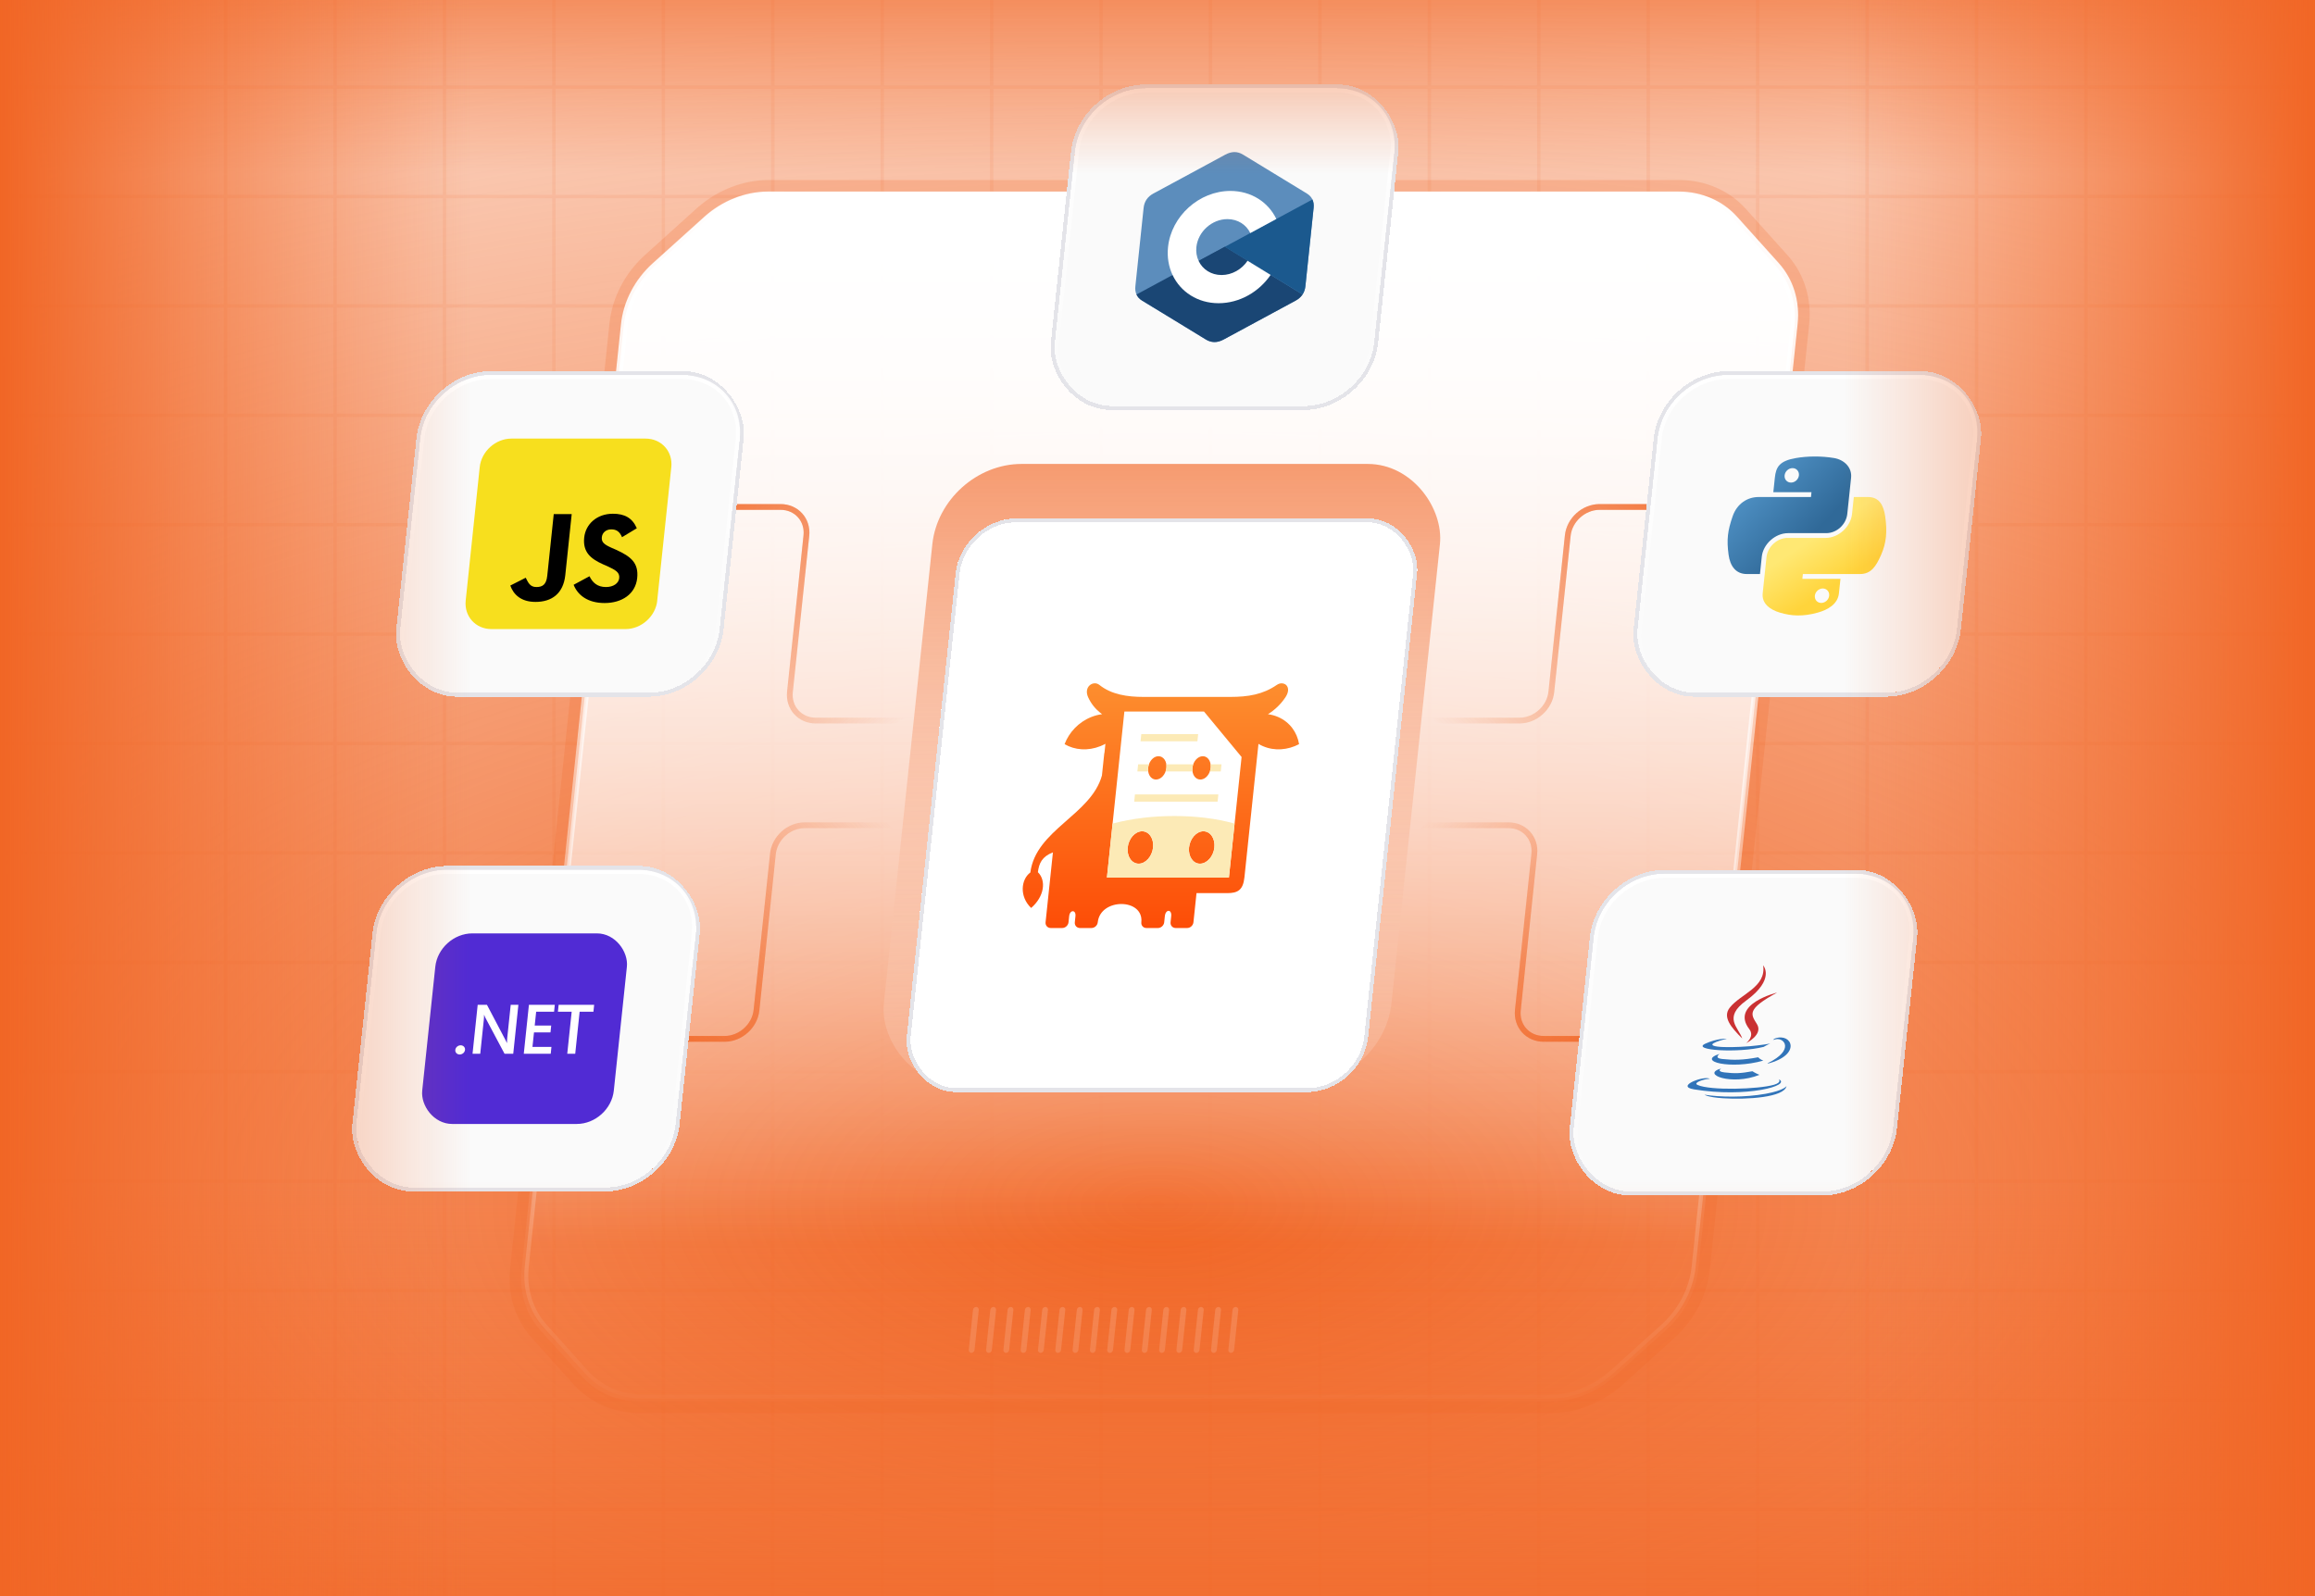 <svg width="580" height="400" viewBox="0 0 580 400" fill="none" xmlns="http://www.w3.org/2000/svg">
<g clip-path="url(#clip0_23_812)">
<g opacity="0.5">
<path d="M56.529 -14.151V414.236" stroke="#FCE0D3" stroke-width="0.857"/>
<path d="M83.946 -14.151V414.236" stroke="#FCE0D3" stroke-width="0.857"/>
<path d="M111.363 -14.151V414.236" stroke="#FCE0D3" stroke-width="0.857"/>
<path d="M138.779 -14.151V414.236" stroke="#FCE0D3" stroke-width="0.857"/>
<path d="M166.196 -14.151V414.236" stroke="#FCE0D3" stroke-width="0.857"/>
<path d="M193.613 -14.151V414.236" stroke="#FCE0D3" stroke-width="0.857"/>
<path d="M221.03 -14.151V414.236" stroke="#FCE0D3" stroke-width="0.857"/>
<path d="M248.447 -14.151V414.236" stroke="#FCE0D3" stroke-width="0.857"/>
<path d="M275.863 -14.151V414.236" stroke="#FCE0D3" stroke-width="0.857"/>
<path d="M303.28 -14.151V414.236" stroke="#FCE0D3" stroke-width="0.857"/>
<path d="M330.697 -14.151V414.236" stroke="#FCE0D3" stroke-width="0.857"/>
<path d="M358.114 -14.151V414.236" stroke="#FCE0D3" stroke-width="0.857"/>
<path d="M385.53 -14.151V414.236" stroke="#FCE0D3" stroke-width="0.857"/>
<path d="M412.947 -14.151V414.236" stroke="#FCE0D3" stroke-width="0.857"/>
<path d="M440.364 -14.151V414.236" stroke="#FCE0D3" stroke-width="0.857"/>
<path d="M467.781 -14.151V414.236" stroke="#FCE0D3" stroke-width="0.857"/>
<path d="M495.198 -14.151V414.236" stroke="#FCE0D3" stroke-width="0.857"/>
<path d="M522.614 -14.151V414.236" stroke="#FCE0D3" stroke-width="0.857"/>
<path d="M-42 378.252L622 378.252" stroke="#FCE0D3" stroke-width="0.857"/>
<path d="M-42 350.835L622 350.835" stroke="#FCE0D3" stroke-width="0.857"/>
<path d="M-42 323.418L622 323.418" stroke="#FCE0D3" stroke-width="0.857"/>
<path d="M-42 296.001L622 296.001" stroke="#FCE0D3" stroke-width="0.857"/>
<path d="M-42 268.584L622 268.584" stroke="#FCE0D3" stroke-width="0.857"/>
<path d="M-42 241.168L622 241.168" stroke="#FCE0D3" stroke-width="0.857"/>
<path d="M-42 213.751L622 213.751" stroke="#FCE0D3" stroke-width="0.857"/>
<path d="M-42 186.334L622 186.334" stroke="#FCE0D3" stroke-width="0.857"/>
<path d="M-42 158.917L622 158.917" stroke="#FCE0D3" stroke-width="0.857"/>
<path d="M-42 131.501L622 131.501" stroke="#FCE0D3" stroke-width="0.857"/>
<path d="M-42 104.084L622 104.084" stroke="#FCE0D3" stroke-width="0.857"/>
<path d="M-42 76.667L622 76.667" stroke="#FCE0D3" stroke-width="0.857"/>
<path d="M-42 49.25L622 49.25" stroke="#FCE0D3" stroke-width="0.857"/>
<path d="M-42 21.834L622 21.834" stroke="#FCE0D3" stroke-width="0.857"/>
</g>
<rect width="580" height="400" fill="url(#paint0_radial_23_812)"/>
<path d="M155.582 81.182C156.183 75.469 159.039 69.989 163.523 65.947L176.419 54.323C180.91 50.275 186.667 48 192.42 48H306.471H420.522C426.276 48 431.554 50.275 435.194 54.323L445.646 65.947C449.281 69.989 450.985 75.469 450.385 81.182L437.936 199.624L425.487 318.066C424.887 323.779 422.031 329.259 417.546 333.301L404.651 344.925C400.16 348.973 394.403 351.248 388.649 351.248H274.598H160.548C154.794 351.248 149.515 348.973 145.875 344.925L135.423 333.301C131.789 329.259 130.084 323.779 130.685 318.066L143.133 199.624L155.582 81.182Z" fill="url(#paint1_linear_23_812)"/>
<path d="M420.673 46.563C426.81 46.563 432.44 48.989 436.323 53.308L446.776 64.931L447.133 65.34C450.764 69.609 452.451 75.278 451.83 81.181L426.933 318.066C426.312 323.969 423.433 329.639 418.905 333.908L418.462 334.316L405.567 345.94C400.776 350.258 394.635 352.685 388.498 352.685H160.397C154.451 352.685 148.982 350.408 145.115 346.339L144.746 345.94L134.294 334.316C130.417 330.005 128.599 324.16 129.239 318.066L154.137 81.181C154.778 75.088 157.824 69.243 162.608 64.931L175.503 53.308L175.956 52.908C180.678 48.84 186.626 46.563 192.571 46.563H420.673Z" stroke="#F16625" stroke-opacity="0.2" stroke-width="2.89"/>
<path d="M192.897 49.216H419.791C425.236 49.216 430.246 51.302 433.787 55.029L434.126 55.395L444.471 66.903C448.021 70.851 449.686 76.204 449.099 81.784L424.328 317.464C423.76 322.87 421.124 328.062 416.978 331.971L416.572 332.346L403.807 343.854C399.419 347.809 393.795 350.032 388.174 350.032H161.28C155.834 350.032 150.824 347.946 147.283 344.219L146.944 343.854L136.599 332.346C133.049 328.397 131.384 323.044 131.971 317.464L156.742 81.784C157.31 76.378 159.945 71.186 164.092 67.276L164.498 66.903L177.262 55.395C181.65 51.439 187.276 49.216 192.897 49.216Z" fill="url(#paint2_linear_23_812)" stroke="url(#paint3_linear_23_812)"/>
<g filter="url(#filter0_d_23_812)">
<rect width="63.585" height="63.585" rx="13.91" transform="matrix(1 0 -0.105 0.995 122.411 101.176)" fill="white" shape-rendering="crispEdges"/>
<rect x="0.441" y="0.49" width="62.6" height="62.6" rx="13.418" transform="matrix(1 0 -0.105 0.995 122.462 101.179)" stroke="#E4E4E9" stroke-width="0.985" shape-rendering="crispEdges"/>
<g clip-path="url(#clip1_23_812)">
<path d="M142.889 126.327H160.231L158.947 138.543C158.927 138.734 158.831 138.916 158.682 139.051C158.532 139.186 158.34 139.262 158.149 139.262H142.252C142.061 139.262 141.885 139.186 141.764 139.051C141.642 138.916 141.585 138.734 141.605 138.543L142.889 126.327Z" stroke="#F16625" stroke-width="1.445" stroke-linecap="round" stroke-linejoin="round"/>
<path d="M142.436 130.639H159.777" stroke="#F16625" stroke-width="1.445" stroke-linecap="round" stroke-linejoin="round"/>
<path d="M141.983 134.95H159.324" stroke="#F16625" stroke-width="1.445" stroke-linecap="round" stroke-linejoin="round"/>
<path d="M147.494 130.639L146.588 139.262" stroke="#F16625" stroke-width="1.445" stroke-linecap="round" stroke-linejoin="round"/>
</g>
</g>
<g filter="url(#filter1_f_23_812)">
<path d="M183.277 127.046H195.56C199.551 127.046 202.448 130.263 202.03 134.232L197.914 173.395C197.497 177.364 200.394 180.581 204.384 180.581H228.951" stroke="url(#paint4_linear_23_812)" stroke-width="1.445"/>
</g>
<g filter="url(#filter2_f_23_812)">
<path d="M413.05 127.046H400.766C396.776 127.046 393.202 130.263 392.785 134.232L388.669 173.395C388.252 177.364 384.679 180.581 380.688 180.581H356.121" stroke="url(#paint5_linear_23_812)" stroke-width="1.445"/>
</g>
<g filter="url(#filter3_f_23_812)">
<path d="M169.266 260.345H181.55C185.54 260.345 189.114 257.128 189.531 253.159L193.647 213.996C194.064 210.027 197.637 206.81 201.628 206.81H226.195" stroke="url(#paint6_linear_23_812)" stroke-width="1.445"/>
</g>
<g filter="url(#filter4_f_23_812)">
<path d="M399.039 260.345H386.756C382.765 260.345 379.868 257.128 380.285 253.159L384.402 213.996C384.819 210.027 381.922 206.81 377.931 206.81H353.364" stroke="url(#paint7_linear_23_812)" stroke-width="1.445"/>
</g>
<path opacity="0.5" d="M183.277 127.046H195.56C199.551 127.046 202.448 130.263 202.03 134.232L197.914 173.395C197.497 177.364 200.394 180.581 204.384 180.581H228.951" stroke="url(#paint8_linear_23_812)" stroke-width="1.445"/>
<path opacity="0.5" d="M413.05 127.046H400.766C396.776 127.046 393.202 130.263 392.785 134.232L388.669 173.395C388.252 177.364 384.679 180.581 380.688 180.581H356.121" stroke="url(#paint9_linear_23_812)" stroke-width="1.445"/>
<path opacity="0.5" d="M169.266 260.345H181.55C185.54 260.345 189.114 257.128 189.531 253.159L193.647 213.996C194.064 210.027 197.637 206.81 201.628 206.81H226.195" stroke="url(#paint10_linear_23_812)" stroke-width="1.445"/>
<path opacity="0.5" d="M399.039 260.345H386.756C382.765 260.345 379.868 257.128 380.285 253.159L384.402 213.996C384.819 210.027 381.922 206.81 377.931 206.81H353.364" stroke="url(#paint11_linear_23_812)" stroke-width="1.445"/>
<g filter="url(#filter5_d_23_812)">
<rect width="63.585" height="63.585" rx="13.91" transform="matrix(1 0 -0.105 0.995 415.768 101.176)" fill="white" shape-rendering="crispEdges"/>
<rect x="0.441" y="0.49" width="62.6" height="62.6" rx="13.418" transform="matrix(1 0 -0.105 0.995 415.82 101.179)" stroke="#E4E4E9" stroke-width="0.985" shape-rendering="crispEdges"/>
<g clip-path="url(#clip2_23_812)">
<path d="M440.625 132.794L434.24 138.543L440.517 140.699L444.507 137.106" stroke="#F16625" stroke-width="1.445" stroke-linecap="round" stroke-linejoin="round"/>
<path d="M448.993 135.669L446.366 138.035C446.292 138.102 446.206 138.155 446.115 138.191C446.023 138.227 445.927 138.246 445.832 138.246C445.737 138.246 445.645 138.227 445.561 138.191C445.477 138.155 445.403 138.102 445.343 138.035L439.788 131.866C439.728 131.799 439.683 131.72 439.656 131.632C439.629 131.545 439.62 131.452 439.63 131.357C439.64 131.263 439.668 131.169 439.714 131.082C439.76 130.995 439.821 130.916 439.895 130.849L442.523 128.483" stroke="#F16625" stroke-width="1.445" stroke-linecap="round" stroke-linejoin="round"/>
<path d="M455.227 131.358L450.205 135.879C450.131 135.946 450.046 135.999 449.954 136.035C449.863 136.071 449.767 136.09 449.672 136.09C449.577 136.09 449.485 136.071 449.401 136.035C449.317 135.999 449.243 135.946 449.183 135.879L442.334 128.273C442.274 128.206 442.229 128.127 442.202 128.04C442.174 127.952 442.165 127.859 442.175 127.765C442.185 127.67 442.214 127.577 442.259 127.489C442.305 127.402 442.367 127.323 442.441 127.256L447.463 122.734" stroke="#F16625" stroke-width="1.445" stroke-linecap="round" stroke-linejoin="round"/>
</g>
</g>
<g filter="url(#filter6_d_23_812)">
<rect width="63.585" height="63.585" rx="13.91" transform="matrix(1 0 -0.105 0.995 109.571 223.338)" fill="white" shape-rendering="crispEdges"/>
<rect x="0.441" y="0.49" width="62.6" height="62.6" rx="13.418" transform="matrix(1 0 -0.105 0.995 109.622 223.341)" stroke="#E4E4E9" stroke-width="0.985" shape-rendering="crispEdges"/>
<g clip-path="url(#clip3_23_812)">
<path d="M143.854 247.77H147.466L147.089 251.363" stroke="#F16625" stroke-width="1.445" stroke-linecap="round" stroke-linejoin="round"/>
<path d="M132.227 262.142H128.615L128.992 258.549" stroke="#F16625" stroke-width="1.445" stroke-linecap="round" stroke-linejoin="round"/>
<path d="M146.333 258.549L145.956 262.142H142.343" stroke="#F16625" stroke-width="1.445" stroke-linecap="round" stroke-linejoin="round"/>
<path d="M129.747 251.363L130.125 247.77H133.738" stroke="#F16625" stroke-width="1.445" stroke-linecap="round" stroke-linejoin="round"/>
<path d="M134.083 251.363L133.327 258.549" stroke="#F16625" stroke-width="1.445" stroke-linecap="round" stroke-linejoin="round"/>
<path d="M142.753 251.363L141.998 258.549" stroke="#F16625" stroke-width="1.445" stroke-linecap="round" stroke-linejoin="round"/>
<path d="M139.863 251.363L139.108 258.549" stroke="#F16625" stroke-width="1.445" stroke-linecap="round" stroke-linejoin="round"/>
<path d="M136.973 251.363L136.218 258.549" stroke="#F16625" stroke-width="1.445" stroke-linecap="round" stroke-linejoin="round"/>
</g>
</g>
<g filter="url(#filter7_d_23_812)">
<rect width="63.585" height="63.585" rx="13.91" transform="matrix(1 0 -0.105 0.995 402.929 223.338)" fill="white" shape-rendering="crispEdges"/>
<rect x="0.441" y="0.49" width="62.6" height="62.6" rx="13.418" transform="matrix(1 0 -0.105 0.995 402.98 223.341)" stroke="#E4E4E9" stroke-width="0.985" shape-rendering="crispEdges"/>
<g clip-path="url(#clip4_23_812)">
<path d="M425.483 252.8C426.88 252.8 428.13 251.674 428.276 250.285C428.422 248.896 427.408 247.77 426.012 247.77C424.615 247.77 423.364 248.896 423.218 250.285C423.072 251.674 424.086 252.8 425.483 252.8Z" stroke="#F16625" stroke-width="1.445" stroke-linecap="round" stroke-linejoin="round"/>
<path d="M424.501 262.142C425.898 262.142 427.148 261.016 427.294 259.627C427.44 258.238 426.426 257.112 425.03 257.112C423.633 257.112 422.382 258.238 422.236 259.627C422.09 261.016 423.104 262.142 424.501 262.142Z" stroke="#F16625" stroke-width="1.445" stroke-linecap="round" stroke-linejoin="round"/>
<path d="M432.121 254.956L427.002 258.207" stroke="#F16625" stroke-width="1.445" stroke-linecap="round" stroke-linejoin="round"/>
<path d="M441.411 249.057L434.863 253.215" stroke="#F16625" stroke-width="1.445" stroke-linecap="round" stroke-linejoin="round"/>
<path d="M440.171 260.856L427.685 251.706" stroke="#F16625" stroke-width="1.445" stroke-linecap="round" stroke-linejoin="round"/>
</g>
</g>
<rect width="127.17" height="156.072" rx="20.232" transform="matrix(1 0 -0.105 0.995 235.711 116.267)" fill="url(#paint12_linear_23_812)"/>
<g filter="url(#filter8_d_23_812)">
<rect width="115.609" height="144.511" rx="13.91" transform="matrix(1 0 -0.105 0.995 240.887 122.015)" fill="white" shape-rendering="crispEdges"/>
<rect x="0.441" y="0.49" width="114.624" height="143.526" rx="13.418" transform="matrix(1 0 -0.105 0.995 240.939 122.018)" stroke="#E4E4E9" stroke-width="0.985" shape-rendering="crispEdges"/>
<path d="M319.889 163.764C316.395 166.168 312.706 166.769 308.219 166.769H307.542H287.141H286.464C282.489 166.769 278.467 166.186 275.443 163.764C273.94 162.562 271.407 164.183 272.627 166.86C273.342 168.426 274.362 169.701 275.628 170.721C275.779 170.848 275.949 170.976 276.119 171.103C275.21 171.213 274.288 171.45 273.389 171.814C270.215 173.089 267.839 175.656 266.723 178.607C269.258 180.1 272.544 180.374 275.718 179.099C276.138 178.935 276.562 178.734 276.951 178.516L276.706 180.847H276.67L276.08 186.457C273.334 196.382 259.525 200.043 258.142 210.77C255.821 212.464 255.314 216.762 258.343 219.658C261.647 216.799 262.178 212.792 260.035 210.698C260.304 208.494 261.031 206.8 263.799 205.725L261.958 223.246C261.874 224.047 262.466 224.685 263.253 224.685H266.11C266.898 224.685 267.624 224.047 267.708 223.246L267.869 221.716C268.043 220.059 269.618 220.059 269.444 221.716L269.283 223.246C269.241 223.647 269.368 224.011 269.597 224.266C269.845 224.521 270.176 224.685 270.579 224.685H273.435C274.241 224.685 274.949 224.047 275.033 223.246C275.679 217.108 286.585 217.181 285.948 223.246C285.864 224.047 286.437 224.685 287.225 224.685H290.1C290.888 224.685 291.596 224.047 291.68 223.246L291.841 221.716C292.028 219.931 293.621 219.931 293.434 221.716L293.273 223.246C293.231 223.647 293.357 224.011 293.587 224.266C293.816 224.521 294.166 224.685 294.551 224.685H297.425C298.213 224.685 298.921 224.047 299.005 223.246L299.773 215.943H307.446C310.046 215.943 311.44 215.232 311.78 211.991L315.297 178.534C315.64 178.753 316.005 178.935 316.391 179.099C319.297 180.374 322.64 180.1 325.471 178.607C324.994 175.656 323.157 173.089 320.251 171.814C319.411 171.45 318.557 171.213 317.671 171.103C319.395 170.029 320.879 168.626 322.054 166.86C323.428 164.797 322.442 163.361 321.113 163.361C320.717 163.361 320.292 163.488 319.889 163.764Z" fill="url(#paint13_linear_23_812)"/>
<path fill-rule="evenodd" clip-rule="evenodd" d="M281.702 170.428H289.302L287.931 183.469C287.785 183.815 287.692 184.179 287.653 184.543C287.613 184.926 287.63 185.29 287.705 185.618L286.147 200.443C284.389 200.443 282.769 202.264 282.534 204.504C282.3 206.726 283.535 208.566 285.293 208.566L284.928 212.044H277.328L281.702 170.428ZM289.302 170.428H301.644L304.309 173.652L303.275 183.487C303.06 182.394 302.317 181.629 301.346 181.629C300.083 181.629 298.919 182.94 298.751 184.543C298.581 186.164 299.468 187.475 300.732 187.475C301.703 187.475 302.607 186.71 303.052 185.618L301.493 200.443C299.754 200.443 298.134 202.264 297.899 204.504C297.665 206.726 298.9 208.566 300.64 208.566L300.274 212.044H284.928L285.293 208.566C287.033 208.566 288.655 206.726 288.888 204.504C289.124 202.264 287.887 200.443 286.147 200.443L287.705 185.618C287.92 186.71 288.664 187.475 289.634 187.475C290.898 187.475 292.061 186.164 292.232 184.543C292.4 182.94 291.513 181.629 290.249 181.629C289.278 181.629 288.374 182.394 287.931 183.469L289.302 170.428ZM304.309 173.652L311.068 181.829L307.892 212.044H300.274L300.64 208.566C302.398 208.566 304.019 206.726 304.253 204.504C304.488 202.264 303.251 200.443 301.493 200.443L303.052 185.618C303.196 185.29 303.289 184.926 303.329 184.543C303.368 184.179 303.351 183.815 303.275 183.487L304.309 173.652Z" fill="white"/>
<path fill-rule="evenodd" clip-rule="evenodd" d="M284.928 212.044H277.328L278.75 198.512C281.161 197.875 283.758 197.383 286.503 197.055L286.147 200.443C284.389 200.443 282.769 202.264 282.534 204.504C282.3 206.726 283.535 208.566 285.293 208.566L284.928 212.044ZM300.274 212.044H284.928L285.293 208.566C287.033 208.566 288.655 206.726 288.888 204.504C289.124 202.264 287.887 200.443 286.147 200.443L286.503 197.055C288.969 196.764 291.567 196.618 294.222 196.618C296.877 196.618 299.444 196.764 301.849 197.055L301.493 200.443C299.754 200.443 298.134 202.264 297.898 204.504C297.665 206.726 298.9 208.566 300.639 208.566L300.274 212.044ZM309.314 198.512L307.892 212.044H300.274L300.639 208.566C302.398 208.566 304.019 206.726 304.253 204.504C304.488 202.264 303.251 200.443 301.493 200.443L301.849 197.055C304.544 197.383 307.037 197.875 309.314 198.512Z" fill="#FCEAB6"/>
<path fill-rule="evenodd" clip-rule="evenodd" d="M303.313 183.65H306.042L305.852 185.453H303.123C303.227 185.161 303.294 184.87 303.329 184.542C303.361 184.233 303.355 183.941 303.313 183.65ZM292.215 183.65H298.954C298.85 183.941 298.783 184.233 298.751 184.542C298.716 184.87 298.722 185.161 298.764 185.453H292.026C292.129 185.161 292.196 184.87 292.231 184.542C292.263 184.233 292.257 183.941 292.215 183.65ZM285.146 183.65H287.857C287.753 183.941 287.685 184.233 287.653 184.542C287.618 184.87 287.624 185.161 287.667 185.453H284.957L285.146 183.65ZM285.941 176.091H300.188L299.999 177.895H285.751L285.941 176.091ZM284.352 191.208H305.247L305.058 193.011H284.162L284.352 191.208Z" fill="#FCEAB6"/>
</g>
<rect width="1.445" height="11.561" rx="0.723" transform="matrix(1 0 -0.105 0.995 271.949 60.216)" fill="#FCE0D3"/>
<rect width="1.445" height="11.561" rx="0.723" transform="matrix(1 0 -0.105 0.995 276.285 60.216)" fill="#FCE0D3"/>
<rect width="1.445" height="11.561" rx="0.723" transform="matrix(1 0 -0.105 0.995 280.62 60.216)" fill="#FCE0D3"/>
<rect width="1.445" height="11.561" rx="0.723" transform="matrix(1 0 -0.105 0.995 284.956 60.216)" fill="#FCE0D3"/>
<rect width="1.445" height="11.561" rx="0.723" transform="matrix(1 0 -0.105 0.995 289.291 60.216)" fill="#FCE0D3"/>
<rect width="1.445" height="11.561" rx="0.723" transform="matrix(1 0 -0.105 0.995 293.626 60.216)" fill="#FCE0D3"/>
<rect width="1.445" height="11.561" rx="0.723" transform="matrix(1 0 -0.105 0.995 297.961 60.216)" fill="#FCE0D3"/>
<rect width="1.445" height="11.561" rx="0.723" transform="matrix(1 0 -0.105 0.995 302.297 60.216)" fill="#FCE0D3"/>
<rect width="1.445" height="11.561" rx="0.723" transform="matrix(1 0 -0.105 0.995 306.632 60.216)" fill="#FCE0D3"/>
<rect width="1.445" height="11.561" rx="0.723" transform="matrix(1 0 -0.105 0.995 310.968 60.216)" fill="#FCE0D3"/>
<rect width="1.445" height="11.561" rx="0.723" transform="matrix(1 0 -0.105 0.995 315.303 60.216)" fill="#FCE0D3"/>
<rect width="1.445" height="11.561" rx="0.723" transform="matrix(1 0 -0.105 0.995 319.638 60.216)" fill="#FCE0D3"/>
<rect width="1.445" height="11.561" rx="0.723" transform="matrix(1 0 -0.105 0.995 323.974 60.216)" fill="#FCE0D3"/>
<rect width="1.445" height="11.561" rx="0.723" transform="matrix(1 0 -0.105 0.995 328.309 60.216)" fill="#FCE0D3"/>
<rect width="1.445" height="11.561" rx="0.723" transform="matrix(1 0 -0.105 0.995 332.644 60.216)" fill="#FCE0D3"/>
<rect width="1.445" height="11.561" rx="0.723" transform="matrix(1 0 -0.105 0.995 336.979 60.216)" fill="#FCE0D3"/>
<g opacity="0.2">
<rect width="1.445" height="11.561" rx="0.723" transform="matrix(1 0 -0.105 0.995 243.853 327.534)" fill="white"/>
<rect width="1.445" height="11.561" rx="0.723" transform="matrix(1 0 -0.105 0.995 248.189 327.534)" fill="white"/>
<rect width="1.445" height="11.561" rx="0.723" transform="matrix(1 0 -0.105 0.995 252.524 327.534)" fill="white"/>
<rect width="1.445" height="11.561" rx="0.723" transform="matrix(1 0 -0.105 0.995 256.859 327.534)" fill="white"/>
<rect width="1.445" height="11.561" rx="0.723" transform="matrix(1 0 -0.105 0.995 261.195 327.534)" fill="white"/>
<rect width="1.445" height="11.561" rx="0.723" transform="matrix(1 0 -0.105 0.995 265.53 327.534)" fill="white"/>
<rect width="1.445" height="11.561" rx="0.723" transform="matrix(1 0 -0.105 0.995 269.865 327.534)" fill="white"/>
<rect width="1.445" height="11.561" rx="0.723" transform="matrix(1 0 -0.105 0.995 274.201 327.534)" fill="white"/>
<rect width="1.445" height="11.561" rx="0.723" transform="matrix(1 0 -0.105 0.995 278.536 327.534)" fill="white"/>
<rect width="1.445" height="11.561" rx="0.723" transform="matrix(1 0 -0.105 0.995 282.871 327.534)" fill="white"/>
<rect width="1.445" height="11.561" rx="0.723" transform="matrix(1 0 -0.105 0.995 287.207 327.534)" fill="white"/>
<rect width="1.445" height="11.561" rx="0.723" transform="matrix(1 0 -0.105 0.995 291.542 327.534)" fill="white"/>
<rect width="1.445" height="11.561" rx="0.723" transform="matrix(1 0 -0.105 0.995 295.877 327.534)" fill="white"/>
<rect width="1.445" height="11.561" rx="0.723" transform="matrix(1 0 -0.105 0.995 300.213 327.534)" fill="white"/>
<rect width="1.445" height="11.561" rx="0.723" transform="matrix(1 0 -0.105 0.995 304.548 327.534)" fill="white"/>
<rect width="1.445" height="11.561" rx="0.723" transform="matrix(1 0 -0.105 0.995 308.883 327.534)" fill="white"/>
</g>
<g filter="url(#filter9_d_23_812)">
<rect width="80" height="80" rx="16" transform="matrix(1 0 -0.105 0.995 271 18.154)" fill="#FAFAFA" shape-rendering="crispEdges"/>
<rect x="-0.448" y="-0.497" width="81" height="81" rx="16.5" transform="matrix(1 0 -0.105 0.995 270.948 18.152)" stroke="#E4E4E9" shape-rendering="crispEdges"/>
<path d="M286.948 18.652H334.948C343.508 18.652 349.722 25.553 348.828 34.067L343.81 81.804C342.915 90.317 335.25 97.219 326.69 97.219H278.69C270.13 97.219 263.915 90.317 264.81 81.804L269.828 34.067C270.722 25.553 278.387 18.652 286.948 18.652Z" fill="#FAFAFA" stroke="url(#paint14_linear_23_812)"/>
<g clip-path="url(#clip5_23_812)">
<path d="M329.113 48.109C329.197 47.309 329.099 46.601 328.815 45.994C328.536 45.397 328.076 44.897 327.431 44.501C322.102 41.249 316.766 38.007 311.439 34.752C310.003 33.874 308.518 33.906 306.907 34.797C304.511 36.12 292.533 42.559 288.962 44.499C287.491 45.298 286.688 46.52 286.521 48.108C285.831 54.648 285.146 61.187 284.457 67.727C284.375 68.51 284.466 69.204 284.736 69.802C285.014 70.417 285.479 70.931 286.14 71.336C289.303 73.276 299.929 79.714 302.046 81.038C303.471 81.929 304.949 81.961 306.57 81.083C312.581 77.828 318.599 74.586 324.612 71.334C325.358 70.93 325.931 70.415 326.338 69.8C326.733 69.202 326.971 68.509 327.054 67.725C327.054 67.725 328.428 54.649 329.113 48.109Z" fill="#5C8DBC"/>
<path d="M306.858 57.854L284.736 69.802C285.014 70.417 285.479 70.931 286.139 71.336C289.303 73.276 299.929 79.714 302.046 81.038C303.47 81.929 304.949 81.961 306.57 81.083C312.581 77.828 318.599 74.586 324.612 71.334C325.358 70.929 325.931 70.415 326.338 69.8L306.858 57.854Z" fill="#1A4674"/>
<path d="M300.306 61.393C301.298 63.501 303.431 64.923 306.05 64.923C308.684 64.923 311.131 63.483 312.563 61.352L306.858 57.854L300.306 61.393Z" fill="#1A4674"/>
<path d="M329.113 48.109C329.197 47.309 329.099 46.601 328.815 45.994L306.858 57.854L326.338 69.8C326.733 69.202 326.971 68.509 327.054 67.725C327.054 67.725 328.428 54.649 329.113 48.109Z" fill="#1B598E"/>
<path d="M312.563 61.352C311.131 63.483 308.684 64.923 306.05 64.923C303.431 64.923 301.298 63.501 300.306 61.393C299.807 60.335 299.613 59.137 299.742 57.917C300.149 54.049 303.632 50.912 307.522 50.912C310.124 50.912 312.247 52.316 313.248 54.403L319.775 50.877C317.769 46.676 313.498 43.849 308.265 43.849C300.452 43.849 293.457 50.148 292.64 57.917C292.372 60.467 292.803 62.857 293.778 64.919C295.775 69.142 300.058 71.986 305.307 71.986C310.567 71.986 315.456 69.131 318.338 64.895L312.563 61.352Z" fill="white"/>
</g>
</g>
<g filter="url(#filter10_d_23_812)">
<rect width="80" height="80" rx="16" transform="matrix(1 0 -0.105 0.995 107 90)" fill="#FAFAFA" shape-rendering="crispEdges"/>
<rect x="-0.448" y="-0.497" width="81" height="81" rx="16.5" transform="matrix(1 0 -0.105 0.995 106.948 89.997)" stroke="#E4E4E9" shape-rendering="crispEdges"/>
<path d="M122.948 90.497H170.948C179.508 90.497 185.722 97.399 184.828 105.912L179.81 153.649C178.915 162.163 171.25 169.064 162.69 169.064H114.69C106.13 169.064 99.915 162.163 100.81 153.649L105.828 105.912C106.722 97.399 114.387 90.497 122.948 90.497Z" fill="#FAFAFA" stroke="url(#paint15_linear_23_812)"/>
<g clip-path="url(#clip6_23_812)">
<path d="M161.742 105.912H128.142C124.165 105.912 120.605 109.118 120.189 113.073L116.677 146.489C116.261 150.444 119.148 153.649 123.124 153.649H156.724C160.701 153.649 164.261 150.444 164.677 146.489L168.189 113.073C168.605 109.118 165.718 105.912 161.742 105.912Z" fill="#F7DF1E"/>
<path d="M147.691 140.41C148.462 141.995 149.657 143.114 151.813 143.114C153.688 143.114 155.005 142.181 155.142 140.876C155.299 139.384 154.139 138.825 152.174 137.892L151.098 137.426C147.964 136.028 145.984 134.349 146.366 130.713C146.719 127.357 149.525 124.746 153.556 124.746C156.462 124.746 158.417 125.772 159.549 128.382L155.845 130.62C155.242 129.221 154.457 128.662 153.144 128.662C151.832 128.662 150.9 129.501 150.782 130.62C150.645 131.925 151.43 132.485 153.311 133.324L154.387 133.79C158.054 135.468 160.044 137.053 159.642 140.876C159.221 144.885 155.798 147.123 151.485 147.123C147.267 147.123 144.754 145.165 143.716 142.554L147.691 140.41ZM131.714 140.783C132.337 141.995 132.782 143.114 134.376 143.114C135.876 143.114 136.872 142.554 137.107 140.317L138.734 124.839H143.234L141.627 140.13C141.137 144.792 138.202 146.843 134.171 146.843C130.515 146.843 128.648 144.978 127.852 142.741L131.714 140.783Z" fill="black"/>
</g>
</g>
<g filter="url(#filter11_d_23_812)">
<rect width="80" height="80" rx="16" transform="matrix(1 0 -0.105 0.995 401 215)" fill="#FAFAFA" shape-rendering="crispEdges"/>
<rect x="-0.448" y="-0.497" width="81" height="81" rx="16.5" transform="matrix(1 0 -0.105 0.995 400.948 214.997)" stroke="#E4E4E9" shape-rendering="crispEdges"/>
<path d="M416.948 215.497H464.948C473.508 215.497 479.722 222.399 478.828 230.912L473.81 278.649C472.915 287.163 465.25 294.064 456.69 294.064H408.69C400.13 294.064 393.915 287.163 394.81 278.649L399.828 230.912C400.722 222.399 408.387 215.497 416.948 215.497Z" fill="#FAFAFA" stroke="url(#paint16_linear_23_812)"/>
<path fill-rule="evenodd" clip-rule="evenodd" d="M431.256 263.762C431.256 263.762 429.894 264.504 432.065 264.755C434.697 265.058 436.061 265.014 439.053 264.462C439.053 264.462 439.775 264.943 440.809 265.359C433.936 268.163 425.939 265.197 431.256 263.762ZM430.836 260.104C430.836 260.104 429.285 261.163 431.461 261.389C434.275 261.682 436.517 261.705 440.484 260.961C440.484 260.961 440.964 261.503 441.777 261.799C433.582 264.113 424.949 261.982 430.836 260.104Z" fill="#3174B9"/>
<path fill-rule="evenodd" clip-rule="evenodd" d="M438.264 253.897C439.691 255.754 437.469 257.423 437.469 257.423C437.469 257.423 441.806 255.311 440.194 252.664C438.688 250.198 437.463 248.972 445.236 244.746C445.236 244.746 433.432 247.602 438.264 253.897Z" fill="#CA3132"/>
<path fill-rule="evenodd" clip-rule="evenodd" d="M445.643 266.468C445.643 266.468 446.511 267.247 444.451 267.849C440.535 268.992 428.493 269.337 425.309 267.894C424.166 267.375 426.489 266.656 427.212 266.504C427.966 266.346 428.384 266.374 428.384 266.374C427.149 265.441 419.574 268.208 424.409 269.002C437.592 271.164 448.957 268.029 445.643 266.468ZM432.656 256.313C432.656 256.313 426.398 257.756 430.287 258.28C431.93 258.501 435.254 258.45 438.374 258.192C440.924 257.981 443.508 257.53 443.508 257.53C443.508 257.53 442.578 257.91 441.887 258.348C435.514 259.97 423.614 259.214 427.238 257.556C430.301 256.153 432.656 256.313 432.656 256.313ZM442.971 262.402C449.617 259.145 447.032 256.014 444.952 256.436C444.444 256.539 444.211 256.629 444.211 256.629C444.211 256.629 444.427 256.34 444.793 256.216C448.966 254.809 451.477 260.366 442.828 262.567C442.828 262.567 442.934 262.48 442.971 262.402Z" fill="#3174B9"/>
<path fill-rule="evenodd" clip-rule="evenodd" d="M441.744 237.92C441.744 237.92 444.869 241.393 437.506 246.733C431.601 251.018 435.555 253.46 436.504 256.252C433.619 253.395 431.548 250.879 433.361 248.539C436.022 245.103 442.572 243.437 441.744 237.92Z" fill="#CA3132"/>
<path fill-rule="evenodd" clip-rule="evenodd" d="M431.708 271.231C437.718 271.616 447.073 271.017 447.593 268.169C447.593 268.169 447.056 269.249 442.389 270.105C437.123 271.072 430.764 270.959 427.051 270.339C427.051 270.339 427.759 270.976 431.708 271.231Z" fill="#3174B9"/>
</g>
<g filter="url(#filter12_d_23_812)">
<rect width="80" height="80" rx="16" transform="matrix(1 0 -0.105 0.995 417 90)" fill="#FAFAFA" shape-rendering="crispEdges"/>
<rect x="-0.448" y="-0.497" width="81" height="81" rx="16.5" transform="matrix(1 0 -0.105 0.995 416.948 89.997)" stroke="#E4E4E9" shape-rendering="crispEdges"/>
<path d="M432.948 90.497H480.948C489.508 90.497 495.722 97.399 494.828 105.912L489.81 153.649C488.915 162.163 481.25 169.064 472.69 169.064H424.69C416.13 169.064 409.915 162.163 410.81 153.649L415.828 105.912C416.722 97.399 424.387 90.497 432.948 90.497Z" fill="#FAFAFA" stroke="url(#paint17_linear_23_812)"/>
<path d="M454.574 110.4C452.939 110.408 451.364 110.546 449.966 110.788C445.847 111.498 444.957 112.986 444.669 115.728L444.288 119.351L453.845 119.351L453.718 120.558L444.161 120.558L440.574 120.558C437.797 120.558 435.19 122.218 434.098 125.377C432.84 128.997 432.563 131.256 433.082 135.036C433.466 137.85 434.878 139.855 437.655 139.855L440.941 139.855L441.397 135.513C441.727 132.376 444.747 129.608 447.988 129.608L457.534 129.608C460.191 129.608 462.541 127.432 462.82 124.779L463.771 115.728C464.042 113.152 462.06 111.218 459.512 110.788C457.899 110.516 456.208 110.392 454.574 110.4ZM449.099 113.313C450.086 113.313 450.807 114.128 450.702 115.13C450.597 116.128 449.706 116.936 448.719 116.936C447.728 116.936 447.01 116.128 447.115 115.13C447.22 114.128 448.109 113.313 449.099 113.313Z" fill="url(#paint18_linear_23_812)"/>
<path d="M464.455 120.558L464.011 124.779C463.667 128.051 460.589 130.805 457.408 130.805L447.862 130.805C445.247 130.805 442.85 133.03 442.576 135.635L441.625 144.685C441.354 147.261 443.447 148.776 445.896 149.515C448.828 150.399 451.712 150.559 455.441 149.515C457.92 148.822 460.439 147.428 460.727 144.685L461.108 141.063L451.562 141.063L451.689 139.855L461.235 139.855L466.013 139.855C468.791 139.855 470.028 137.928 471.298 135.036C472.609 132.059 472.867 129.196 472.314 125.377C471.916 122.627 470.823 120.558 468.042 120.558L464.455 120.558ZM456.677 143.477C457.668 143.477 458.386 144.285 458.281 145.283C458.176 146.285 457.287 147.1 456.297 147.1C455.309 147.1 454.589 146.285 454.694 145.283C454.799 144.285 455.69 143.477 456.677 143.477Z" fill="url(#paint19_linear_23_812)"/>
</g>
<g filter="url(#filter13_d_23_812)">
<rect width="80" height="80" rx="16" transform="matrix(1 0 -0.105 0.995 96 214)" fill="#FAFAFA" shape-rendering="crispEdges"/>
<rect x="-0.448" y="-0.497" width="81" height="81" rx="16.5" transform="matrix(1 0 -0.105 0.995 95.948 213.997)" stroke="#E4E4E9" shape-rendering="crispEdges"/>
<path d="M111.948 214.497H159.948C168.508 214.497 174.722 221.399 173.828 229.912L168.81 277.649C167.915 286.163 160.25 293.064 151.69 293.064H103.69C95.13 293.064 88.915 286.163 89.81 277.649L94.828 229.912C95.722 221.399 103.387 214.497 111.948 214.497Z" fill="#FAFAFA" stroke="url(#paint20_linear_23_812)"/>
<g clip-path="url(#clip7_23_812)">
<rect width="48" height="48" rx="8.4" transform="matrix(1 0 -0.105 0.995 109.942 229.912)" fill="#512BD4"/>
<path d="M116.505 259.109C116.47 259.431 116.303 259.721 116.063 259.926H116.062C115.816 260.135 115.5 260.263 115.167 260.263C114.835 260.263 114.545 260.134 114.341 259.925L114.342 259.926C114.145 259.721 114.039 259.431 114.073 259.11C114.107 258.789 114.274 258.499 114.515 258.295C114.761 258.085 115.078 257.957 115.411 257.957C115.744 257.957 116.033 258.085 116.236 258.296L116.235 258.295C116.431 258.5 116.538 258.789 116.505 259.111L116.505 259.109ZM128.588 260.074H126.407L121.611 251.063C121.501 250.86 121.403 250.626 121.331 250.38L121.324 250.353H121.274C121.277 250.76 121.253 251.23 121.203 251.707C121.191 251.822 121.178 251.938 121.162 252.054L121.164 252.038L120.319 260.074H118.391L119.68 247.815H122.002L126.628 256.614C126.824 256.978 126.949 257.229 127.002 257.367H127.035C127.023 256.95 127.042 256.469 127.094 255.979C127.104 255.887 127.114 255.796 127.126 255.703L127.125 255.716L127.955 247.814H129.877L128.588 260.074ZM137.979 260.074H131.229L132.517 247.815H138.999L138.818 249.542H134.331L133.966 253.015H138.1L137.919 254.733H133.785L133.404 258.358H138.159L137.979 260.074ZM148.679 249.542H145.224L144.117 260.075H142.121L143.228 249.542H139.781L139.963 247.815H148.859L148.679 249.542Z" fill="white"/>
</g>
</g>
<rect y="296" width="580" height="137" fill="url(#paint21_linear_23_812)"/>
<rect width="580" height="123" transform="matrix(1 0 0 -1 0 123)" fill="url(#paint22_linear_23_812)"/>
<rect width="118" height="400" transform="matrix(1 0 0 -1 0 400)" fill="url(#paint23_linear_23_812)"/>
<rect x="580" y="400" width="118" height="400" transform="rotate(180 580 400)" fill="url(#paint24_linear_23_812)"/>
</g>
<defs>
<filter id="filter0_d_23_812" x="86.205" y="79.5" width="129.349" height="122.355" filterUnits="userSpaceOnUse" color-interpolation-filters="sRGB">
<feFlood flood-opacity="0" result="BackgroundImageFix"/>
<feColorMatrix in="SourceAlpha" type="matrix" values="0 0 0 0 0 0 0 0 0 0 0 0 0 0 0 0 0 0 127 0" result="hardAlpha"/>
<feOffset dy="7.882"/>
<feGaussianBlur stdDeviation="14.78"/>
<feComposite in2="hardAlpha" operator="out"/>
<feColorMatrix type="matrix" values="0 0 0 0 0.051 0 0 0 0 0.051 0 0 0 0 0.071 0 0 0 0.1 0"/>
<feBlend mode="normal" in2="BackgroundImageFix" result="effect1_dropShadow_23_812"/>
<feBlend mode="normal" in="SourceGraphic" in2="effect1_dropShadow_23_812" result="shape"/>
</filter>
<filter id="filter1_f_23_812" x="181.756" y="124.882" width="48.716" height="57.863" filterUnits="userSpaceOnUse" color-interpolation-filters="sRGB">
<feFlood flood-opacity="0" result="BackgroundImageFix"/>
<feBlend mode="normal" in="SourceGraphic" in2="BackgroundImageFix" result="shape"/>
<feGaussianBlur stdDeviation="0.723" result="effect1_foregroundBlur_23_812"/>
</filter>
<filter id="filter2_f_23_812" x="354.601" y="124.882" width="59.969" height="57.863" filterUnits="userSpaceOnUse" color-interpolation-filters="sRGB">
<feFlood flood-opacity="0" result="BackgroundImageFix"/>
<feBlend mode="normal" in="SourceGraphic" in2="BackgroundImageFix" result="shape"/>
<feGaussianBlur stdDeviation="0.723" result="effect1_foregroundBlur_23_812"/>
</filter>
<filter id="filter3_f_23_812" x="167.746" y="204.646" width="59.97" height="57.863" filterUnits="userSpaceOnUse" color-interpolation-filters="sRGB">
<feFlood flood-opacity="0" result="BackgroundImageFix"/>
<feBlend mode="normal" in="SourceGraphic" in2="BackgroundImageFix" result="shape"/>
<feGaussianBlur stdDeviation="0.723" result="effect1_foregroundBlur_23_812"/>
</filter>
<filter id="filter4_f_23_812" x="351.844" y="204.646" width="48.716" height="57.863" filterUnits="userSpaceOnUse" color-interpolation-filters="sRGB">
<feFlood flood-opacity="0" result="BackgroundImageFix"/>
<feBlend mode="normal" in="SourceGraphic" in2="BackgroundImageFix" result="shape"/>
<feGaussianBlur stdDeviation="0.723" result="effect1_foregroundBlur_23_812"/>
</filter>
<filter id="filter5_d_23_812" x="379.563" y="79.5" width="129.35" height="122.355" filterUnits="userSpaceOnUse" color-interpolation-filters="sRGB">
<feFlood flood-opacity="0" result="BackgroundImageFix"/>
<feColorMatrix in="SourceAlpha" type="matrix" values="0 0 0 0 0 0 0 0 0 0 0 0 0 0 0 0 0 0 127 0" result="hardAlpha"/>
<feOffset dy="7.882"/>
<feGaussianBlur stdDeviation="14.78"/>
<feComposite in2="hardAlpha" operator="out"/>
<feColorMatrix type="matrix" values="0 0 0 0 0.051 0 0 0 0 0.051 0 0 0 0 0.071 0 0 0 0.1 0"/>
<feBlend mode="normal" in2="BackgroundImageFix" result="effect1_dropShadow_23_812"/>
<feBlend mode="normal" in="SourceGraphic" in2="effect1_dropShadow_23_812" result="shape"/>
</filter>
<filter id="filter6_d_23_812" x="73.366" y="201.661" width="129.349" height="122.355" filterUnits="userSpaceOnUse" color-interpolation-filters="sRGB">
<feFlood flood-opacity="0" result="BackgroundImageFix"/>
<feColorMatrix in="SourceAlpha" type="matrix" values="0 0 0 0 0 0 0 0 0 0 0 0 0 0 0 0 0 0 127 0" result="hardAlpha"/>
<feOffset dy="7.882"/>
<feGaussianBlur stdDeviation="14.78"/>
<feComposite in2="hardAlpha" operator="out"/>
<feColorMatrix type="matrix" values="0 0 0 0 0.051 0 0 0 0 0.051 0 0 0 0 0.071 0 0 0 0.1 0"/>
<feBlend mode="normal" in2="BackgroundImageFix" result="effect1_dropShadow_23_812"/>
<feBlend mode="normal" in="SourceGraphic" in2="effect1_dropShadow_23_812" result="shape"/>
</filter>
<filter id="filter7_d_23_812" x="366.723" y="201.661" width="129.35" height="122.355" filterUnits="userSpaceOnUse" color-interpolation-filters="sRGB">
<feFlood flood-opacity="0" result="BackgroundImageFix"/>
<feColorMatrix in="SourceAlpha" type="matrix" values="0 0 0 0 0 0 0 0 0 0 0 0 0 0 0 0 0 0 127 0" result="hardAlpha"/>
<feOffset dy="7.882"/>
<feGaussianBlur stdDeviation="14.78"/>
<feComposite in2="hardAlpha" operator="out"/>
<feColorMatrix type="matrix" values="0 0 0 0 0.051 0 0 0 0 0.051 0 0 0 0 0.071 0 0 0 0.1 0"/>
<feBlend mode="normal" in2="BackgroundImageFix" result="effect1_dropShadow_23_812"/>
<feBlend mode="normal" in="SourceGraphic" in2="effect1_dropShadow_23_812" result="shape"/>
</filter>
<filter id="filter8_d_23_812" x="196.223" y="100.339" width="189.833" height="202.838" filterUnits="userSpaceOnUse" color-interpolation-filters="sRGB">
<feFlood flood-opacity="0" result="BackgroundImageFix"/>
<feColorMatrix in="SourceAlpha" type="matrix" values="0 0 0 0 0 0 0 0 0 0 0 0 0 0 0 0 0 0 127 0" result="hardAlpha"/>
<feOffset dy="7.882"/>
<feGaussianBlur stdDeviation="14.78"/>
<feComposite in2="hardAlpha" operator="out"/>
<feColorMatrix type="matrix" values="0 0 0 0 0.051 0 0 0 0 0.051 0 0 0 0 0.071 0 0 0 0.1 0"/>
<feBlend mode="normal" in2="BackgroundImageFix" result="effect1_dropShadow_23_812"/>
<feBlend mode="normal" in="SourceGraphic" in2="effect1_dropShadow_23_812" result="shape"/>
</filter>
<filter id="filter9_d_23_812" x="258.638" y="17.16" width="96.362" height="89.551" filterUnits="userSpaceOnUse" color-interpolation-filters="sRGB">
<feFlood flood-opacity="0" result="BackgroundImageFix"/>
<feColorMatrix in="SourceAlpha" type="matrix" values="0 0 0 0 0 0 0 0 0 0 0 0 0 0 0 0 0 0 127 0" result="hardAlpha"/>
<feOffset dy="4"/>
<feGaussianBlur stdDeviation="2"/>
<feComposite in2="hardAlpha" operator="out"/>
<feColorMatrix type="matrix" values="0 0 0 0 0 0 0 0 0 0 0 0 0 0 0 0 0 0 0.04 0"/>
<feBlend mode="normal" in2="BackgroundImageFix" result="effect1_dropShadow_23_812"/>
<feBlend mode="normal" in="SourceGraphic" in2="effect1_dropShadow_23_812" result="shape"/>
</filter>
<filter id="filter10_d_23_812" x="94.638" y="89.005" width="96.362" height="89.551" filterUnits="userSpaceOnUse" color-interpolation-filters="sRGB">
<feFlood flood-opacity="0" result="BackgroundImageFix"/>
<feColorMatrix in="SourceAlpha" type="matrix" values="0 0 0 0 0 0 0 0 0 0 0 0 0 0 0 0 0 0 127 0" result="hardAlpha"/>
<feOffset dy="4"/>
<feGaussianBlur stdDeviation="2"/>
<feComposite in2="hardAlpha" operator="out"/>
<feColorMatrix type="matrix" values="0 0 0 0 0 0 0 0 0 0 0 0 0 0 0 0 0 0 0.04 0"/>
<feBlend mode="normal" in2="BackgroundImageFix" result="effect1_dropShadow_23_812"/>
<feBlend mode="normal" in="SourceGraphic" in2="effect1_dropShadow_23_812" result="shape"/>
</filter>
<filter id="filter11_d_23_812" x="388.638" y="214.005" width="96.362" height="89.551" filterUnits="userSpaceOnUse" color-interpolation-filters="sRGB">
<feFlood flood-opacity="0" result="BackgroundImageFix"/>
<feColorMatrix in="SourceAlpha" type="matrix" values="0 0 0 0 0 0 0 0 0 0 0 0 0 0 0 0 0 0 127 0" result="hardAlpha"/>
<feOffset dy="4"/>
<feGaussianBlur stdDeviation="2"/>
<feComposite in2="hardAlpha" operator="out"/>
<feColorMatrix type="matrix" values="0 0 0 0 0 0 0 0 0 0 0 0 0 0 0 0 0 0 0.04 0"/>
<feBlend mode="normal" in2="BackgroundImageFix" result="effect1_dropShadow_23_812"/>
<feBlend mode="normal" in="SourceGraphic" in2="effect1_dropShadow_23_812" result="shape"/>
</filter>
<filter id="filter12_d_23_812" x="404.638" y="89.005" width="96.362" height="89.551" filterUnits="userSpaceOnUse" color-interpolation-filters="sRGB">
<feFlood flood-opacity="0" result="BackgroundImageFix"/>
<feColorMatrix in="SourceAlpha" type="matrix" values="0 0 0 0 0 0 0 0 0 0 0 0 0 0 0 0 0 0 127 0" result="hardAlpha"/>
<feOffset dy="4"/>
<feGaussianBlur stdDeviation="2"/>
<feComposite in2="hardAlpha" operator="out"/>
<feColorMatrix type="matrix" values="0 0 0 0 0 0 0 0 0 0 0 0 0 0 0 0 0 0 0.04 0"/>
<feBlend mode="normal" in2="BackgroundImageFix" result="effect1_dropShadow_23_812"/>
<feBlend mode="normal" in="SourceGraphic" in2="effect1_dropShadow_23_812" result="shape"/>
</filter>
<filter id="filter13_d_23_812" x="83.638" y="213.005" width="96.362" height="89.551" filterUnits="userSpaceOnUse" color-interpolation-filters="sRGB">
<feFlood flood-opacity="0" result="BackgroundImageFix"/>
<feColorMatrix in="SourceAlpha" type="matrix" values="0 0 0 0 0 0 0 0 0 0 0 0 0 0 0 0 0 0 127 0" result="hardAlpha"/>
<feOffset dy="4"/>
<feGaussianBlur stdDeviation="2"/>
<feComposite in2="hardAlpha" operator="out"/>
<feColorMatrix type="matrix" values="0 0 0 0 0 0 0 0 0 0 0 0 0 0 0 0 0 0 0.04 0"/>
<feBlend mode="normal" in2="BackgroundImageFix" result="effect1_dropShadow_23_812"/>
<feBlend mode="normal" in="SourceGraphic" in2="effect1_dropShadow_23_812" result="shape"/>
</filter>
<radialGradient id="paint0_radial_23_812" cx="0" cy="0" r="1" gradientUnits="userSpaceOnUse" gradientTransform="translate(290 302) rotate(90) scale(434.5 884.352)">
<stop stop-color="#F16625"/>
<stop offset="1" stop-color="#F16625" stop-opacity="0"/>
</radialGradient>
<linearGradient id="paint1_linear_23_812" x1="306.471" y1="48" x2="306.471" y2="311.522" gradientUnits="userSpaceOnUse">
<stop stop-color="white"/>
<stop offset="1" stop-color="white" stop-opacity="0"/>
</linearGradient>
<linearGradient id="paint2_linear_23_812" x1="306.396" y1="48.718" x2="306.396" y2="310.992" gradientUnits="userSpaceOnUse">
<stop stop-color="white"/>
<stop offset="1" stop-color="white" stop-opacity="0"/>
</linearGradient>
<linearGradient id="paint3_linear_23_812" x1="301" y1="75" x2="302.335" y2="358.859" gradientUnits="userSpaceOnUse">
<stop stop-color="white"/>
<stop offset="1" stop-color="white" stop-opacity="0"/>
</linearGradient>
<linearGradient id="paint4_linear_23_812" x1="169.458" y1="107.284" x2="229.639" y2="177.376" gradientUnits="userSpaceOnUse">
<stop stop-color="#F16625"/>
<stop offset="1" stop-color="#F16625" stop-opacity="0"/>
</linearGradient>
<linearGradient id="paint5_linear_23_812" x1="431.023" y1="107.284" x2="356.813" y2="178.115" gradientUnits="userSpaceOnUse">
<stop stop-color="#F16625"/>
<stop offset="1" stop-color="#F16625" stop-opacity="0"/>
</linearGradient>
<linearGradient id="paint6_linear_23_812" x1="151.293" y1="280.107" x2="225.503" y2="209.276" gradientUnits="userSpaceOnUse">
<stop stop-color="#F16625"/>
<stop offset="1" stop-color="#F16625" stop-opacity="0"/>
</linearGradient>
<linearGradient id="paint7_linear_23_812" x1="412.858" y1="280.107" x2="352.677" y2="210.015" gradientUnits="userSpaceOnUse">
<stop stop-color="#F16625"/>
<stop offset="1" stop-color="#F16625" stop-opacity="0"/>
</linearGradient>
<linearGradient id="paint8_linear_23_812" x1="169.458" y1="107.284" x2="229.639" y2="177.376" gradientUnits="userSpaceOnUse">
<stop stop-color="#F16625"/>
<stop offset="1" stop-color="#F16625" stop-opacity="0"/>
</linearGradient>
<linearGradient id="paint9_linear_23_812" x1="431.023" y1="107.284" x2="356.813" y2="178.115" gradientUnits="userSpaceOnUse">
<stop stop-color="#F16625"/>
<stop offset="1" stop-color="#F16625" stop-opacity="0"/>
</linearGradient>
<linearGradient id="paint10_linear_23_812" x1="151.293" y1="280.107" x2="225.503" y2="209.276" gradientUnits="userSpaceOnUse">
<stop stop-color="#F16625"/>
<stop offset="1" stop-color="#F16625" stop-opacity="0"/>
</linearGradient>
<linearGradient id="paint11_linear_23_812" x1="412.858" y1="280.107" x2="352.677" y2="210.015" gradientUnits="userSpaceOnUse">
<stop stop-color="#F16625"/>
<stop offset="1" stop-color="#F16625" stop-opacity="0"/>
</linearGradient>
<linearGradient id="paint12_linear_23_812" x1="63.585" y1="-54.914" x2="63.585" y2="225.799" gradientUnits="userSpaceOnUse">
<stop stop-color="#F16625"/>
<stop offset="1" stop-color="white" stop-opacity="0"/>
</linearGradient>
<linearGradient id="paint13_linear_23_812" x1="287.911" y1="224.588" x2="287.911" y2="162.463" gradientUnits="userSpaceOnUse">
<stop stop-color="#FD4D07"/>
<stop offset="1" stop-color="#FD8F2F"/>
</linearGradient>
<linearGradient id="paint14_linear_23_812" x1="311" y1="18.154" x2="311" y2="97.716" gradientUnits="userSpaceOnUse">
<stop stop-color="white"/>
<stop offset="1" stop-color="white" stop-opacity="0"/>
</linearGradient>
<linearGradient id="paint15_linear_23_812" x1="147" y1="90" x2="147" y2="169.562" gradientUnits="userSpaceOnUse">
<stop stop-color="white"/>
<stop offset="1" stop-color="white" stop-opacity="0"/>
</linearGradient>
<linearGradient id="paint16_linear_23_812" x1="441" y1="215" x2="441" y2="294.562" gradientUnits="userSpaceOnUse">
<stop stop-color="white"/>
<stop offset="1" stop-color="white" stop-opacity="0"/>
</linearGradient>
<linearGradient id="paint17_linear_23_812" x1="457" y1="90" x2="457" y2="169.562" gradientUnits="userSpaceOnUse">
<stop stop-color="white"/>
<stop offset="1" stop-color="white" stop-opacity="0"/>
</linearGradient>
<linearGradient id="paint18_linear_23_812" x1="434.999" y1="110.4" x2="454.756" y2="129.405" gradientUnits="userSpaceOnUse">
<stop stop-color="#5A9FD4"/>
<stop offset="1" stop-color="#306998"/>
</linearGradient>
<linearGradient id="paint19_linear_23_812" x1="456.29" y1="144.978" x2="449.174" y2="134.204" gradientUnits="userSpaceOnUse">
<stop stop-color="#FFD43B"/>
<stop offset="1" stop-color="#FFE873"/>
</linearGradient>
<linearGradient id="paint20_linear_23_812" x1="136" y1="214" x2="136" y2="293.562" gradientUnits="userSpaceOnUse">
<stop stop-color="white"/>
<stop offset="1" stop-color="white" stop-opacity="0"/>
</linearGradient>
<linearGradient id="paint21_linear_23_812" x1="290" y1="296" x2="290" y2="433" gradientUnits="userSpaceOnUse">
<stop stop-color="#F16625" stop-opacity="0"/>
<stop offset="1" stop-color="#F16625"/>
</linearGradient>
<linearGradient id="paint22_linear_23_812" x1="290" y1="79.5" x2="290" y2="149" gradientUnits="userSpaceOnUse">
<stop stop-color="#F16625" stop-opacity="0"/>
<stop offset="1" stop-color="#F16625"/>
</linearGradient>
<linearGradient id="paint23_linear_23_812" x1="118" y1="200" x2="0" y2="200" gradientUnits="userSpaceOnUse">
<stop stop-color="#F16625" stop-opacity="0"/>
<stop offset="1" stop-color="#F16625"/>
</linearGradient>
<linearGradient id="paint24_linear_23_812" x1="698" y1="600" x2="580" y2="600" gradientUnits="userSpaceOnUse">
<stop stop-color="#F16625" stop-opacity="0"/>
<stop offset="1" stop-color="#F16625"/>
</linearGradient>
<clipPath id="clip0_23_812">
<rect width="580" height="400" fill="white"/>
</clipPath>
<clipPath id="clip1_23_812">
<rect width="23.122" height="23.122" fill="white" transform="matrix(1 0 -0.105 0.995 140.528 121.297)"/>
</clipPath>
<clipPath id="clip2_23_812">
<rect width="23.122" height="23.122" fill="white" transform="matrix(1 0 -0.105 0.995 433.885 121.297)"/>
</clipPath>
<clipPath id="clip3_23_812">
<rect width="23.122" height="23.122" fill="white" transform="matrix(1 0 -0.105 0.995 127.688 243.458)"/>
</clipPath>
<clipPath id="clip4_23_812">
<rect width="23.122" height="23.122" fill="white" transform="matrix(1 0 -0.105 0.995 421.046 243.458)"/>
</clipPath>
<clipPath id="clip5_23_812">
<rect width="48" height="48" fill="white" transform="matrix(1 0 -0.105 0.995 285.328 34.067)"/>
</clipPath>
<clipPath id="clip6_23_812">
<rect width="48" height="48" fill="white" transform="matrix(1 0 -0.105 0.995 120.942 105.912)"/>
</clipPath>
<clipPath id="clip7_23_812">
<rect width="48" height="48" fill="white" transform="matrix(1 0 -0.105 0.995 109.942 229.912)"/>
</clipPath>
</defs>
</svg>
